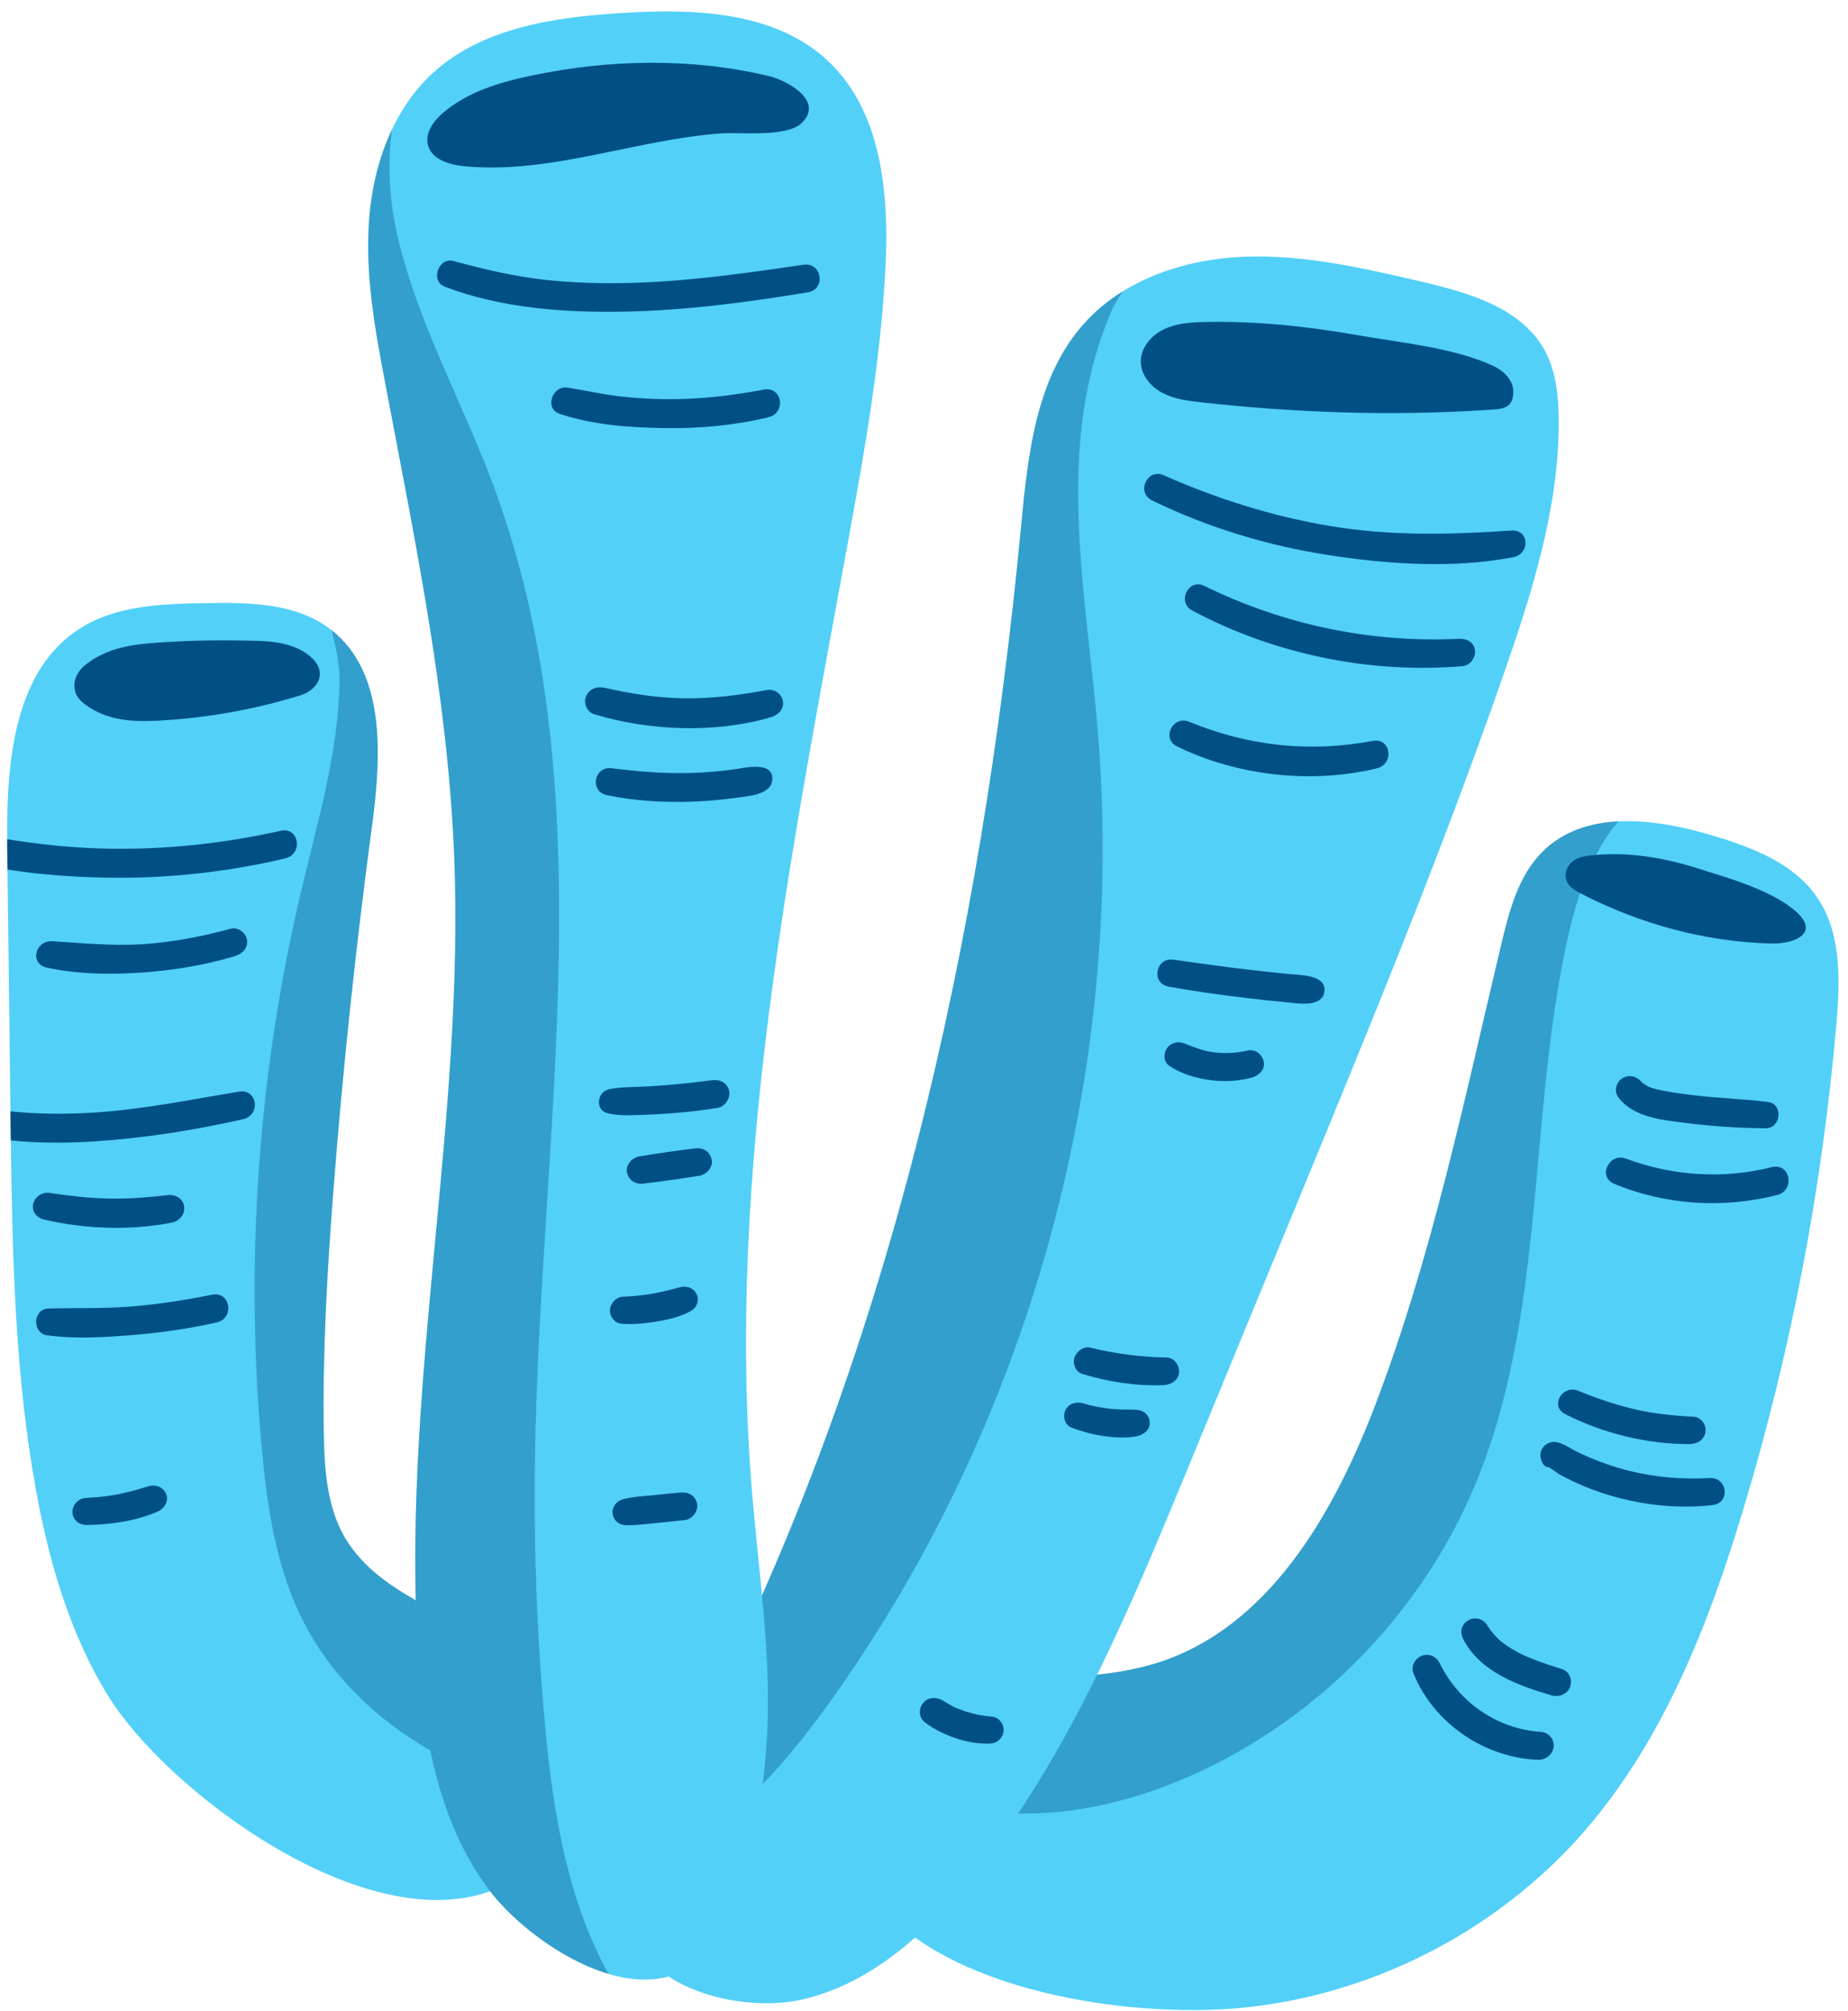 <?xml version="1.0" encoding="UTF-8"?> <svg xmlns="http://www.w3.org/2000/svg" width="159" height="173" viewBox="0 0 159 173" fill="none"><path d="M48.627 154.635C48.546 155.507 48.367 156.36 48.067 157.171C47.534 158.623 46.635 159.927 45.299 160.972C44.328 161.731 43.276 162.298 42.164 162.69C31.119 166.663 14.352 153.996 9.346 145.948C6.005 140.564 4.215 134.346 3.082 128.109C1.292 118.23 1.065 108.159 0.932 98.113C0.918 97.462 0.912 96.808 0.906 96.156C0.906 95.976 0.899 95.79 0.899 95.611C0.82 88.681 0.727 81.745 0.646 74.808C0.634 74.122 0.627 73.444 0.619 72.759C0.619 72.572 0.613 72.385 0.619 72.2C0.565 65.436 1.231 57.635 6.904 54.047C10.039 52.064 13.954 51.944 17.662 51.884C21.355 51.817 25.357 51.85 28.326 54.054C28.392 54.108 28.459 54.154 28.525 54.207C33.233 57.909 32.806 65.131 32.001 71.115C30.59 81.599 29.478 92.123 28.666 102.673C28.139 109.537 27.747 116.413 27.861 123.295C27.915 126.451 28.127 129.759 29.778 132.441C31.243 134.804 33.419 136.329 35.776 137.666C39.358 139.703 43.337 141.301 45.802 144.741C46.128 145.194 46.434 145.673 46.713 146.179C48.094 148.691 48.899 151.78 48.627 154.635Z" fill="#52D0F8"></path><path d="M20.881 55.103C18.459 55.054 16.039 55.111 13.627 55.277C11.466 55.426 9.245 55.687 7.353 57.188C6.823 57.608 6.259 58.379 6.425 59.304C6.534 59.918 6.928 60.309 7.301 60.584C9.272 62.045 11.499 62.101 13.632 61.99C17.736 61.775 21.814 61.052 25.811 59.828C27.434 59.331 28.319 57.705 26.536 56.345C24.859 55.065 22.659 55.139 20.881 55.103Z" fill="#005085"></path><path opacity="0.38" d="M48.626 154.624C39.094 153.126 29.907 147.548 25.78 138.84C23.689 134.413 22.971 129.481 22.525 124.609C21.06 108.606 22.199 92.37 25.893 76.741C27.31 70.743 29.115 64.765 29.215 58.608C29.235 57.277 28.935 55.772 28.522 54.195C33.229 57.897 32.802 65.119 31.997 71.103C30.586 81.587 29.474 92.111 28.663 102.662C28.136 109.525 27.744 116.401 27.857 123.283C27.911 126.439 28.123 129.747 29.774 132.429C33.455 138.388 41.717 139.027 45.797 144.731C47.728 147.428 48.952 151.189 48.626 154.624Z" fill="#005085"></path><path d="M157.996 88.133C156.778 102.219 154.101 116.176 150.028 129.717C147.013 139.755 143.092 149.793 136.183 157.681C128.695 166.215 117.858 171.726 106.548 172.745C97.188 173.591 81.299 171.373 75.056 163.192C71.261 158.233 72.527 153.467 75.867 149.998C78.629 147.135 82.818 145.158 86.737 144.714C91.03 144.222 95.444 144.348 99.564 143.05C109.104 140.041 114.721 130.296 118.296 120.957C123.209 108.116 125.998 94.575 129.18 81.197C129.867 78.321 130.658 75.285 132.774 73.215C134.531 71.497 136.816 70.779 139.264 70.659C142.02 70.526 144.982 71.144 147.626 71.957C150.894 72.955 154.309 74.294 156.272 77.09C158.462 80.205 158.328 84.338 157.996 88.133Z" fill="#52D0F8"></path><path opacity="0.38" d="M139.263 70.648C138.997 70.941 138.75 71.242 138.53 71.561C136.347 74.657 135.322 78.444 134.582 82.112C131.513 97.302 132.872 113.51 126.887 127.803C122.314 138.713 113.5 147.774 102.723 152.633C96.519 155.428 89.509 156.866 82.853 155.461C81.135 155.096 79.41 154.523 78.087 153.372C77.047 152.467 76.343 151.288 75.862 149.99C78.624 147.127 82.813 145.149 86.733 144.705C91.026 144.213 95.439 144.34 99.559 143.041C109.099 140.032 114.716 130.287 118.291 120.948C123.204 108.107 125.993 94.567 129.175 81.188C129.862 78.312 130.653 75.277 132.769 73.206C134.53 71.488 136.812 70.769 139.263 70.648Z" fill="#005085"></path><path d="M134.112 36.145C134.145 43.634 131.836 50.922 129.373 57.999C124.007 73.403 117.791 88.487 111.573 103.565C108.457 111.113 105.349 118.669 102.234 126.224C97.209 138.405 92.082 150.767 83.901 161.104C80.033 165.99 75.195 170.543 69.13 171.981C66.661 172.566 63.319 172.42 60.397 171.408C57.461 170.404 54.953 168.526 54.187 165.644C53.814 164.252 53.94 162.648 54.353 160.978C55.444 156.564 58.58 151.632 60.157 148.57C76.525 116.732 84.44 81.111 87.835 45.478C88.428 39.26 89.08 32.551 93.234 27.877C93.68 27.378 94.153 26.912 94.659 26.479C95.271 25.954 95.924 25.481 96.615 25.054C99.69 23.151 103.412 22.226 107.06 22.085C112.193 21.886 117.264 23.056 122.271 24.222C126.325 25.168 130.844 26.446 132.875 30.087C133.886 31.905 134.098 34.062 134.112 36.145Z" fill="#52D0F8"></path><path d="M103.686 27.699C102.47 27.725 101.217 27.804 100.122 28.334C99.028 28.864 98.12 29.953 98.156 31.168C98.189 32.302 99.032 33.288 100.038 33.811C101.044 34.335 102.199 34.482 103.325 34.607C111.457 35.512 119.722 35.798 127.891 35.267C129.132 35.186 130.168 35.24 130.202 33.766C130.229 32.627 129.292 31.842 128.375 31.426C125.004 29.896 120.421 29.469 116.788 28.83C112.468 28.07 108.08 27.606 103.686 27.699Z" fill="#005085"></path><path d="M136.872 73.586C136.339 73.646 135.791 73.74 135.344 74.07C134.898 74.401 134.587 75.029 134.734 75.614C134.887 76.223 135.446 76.568 135.955 76.832C141.104 79.502 146.76 81.025 152.395 81.163C154.5 81.215 156.874 80.179 154.136 78.094C151.961 76.436 148.649 75.517 146.153 74.725C143.133 73.765 139.99 73.233 136.872 73.586Z" fill="#005085"></path><path opacity="0.38" d="M92.999 37.304C92.167 45.865 93.759 54.451 94.464 63.019C96.867 92.289 88.599 122.31 71.545 146.214C67.078 152.472 61.64 158.588 54.351 160.978C55.443 156.565 58.578 151.633 60.155 148.571C76.523 116.732 84.439 81.112 87.833 45.479C88.426 39.261 89.078 32.552 93.232 27.878C93.678 27.378 94.151 26.913 94.657 26.48C95.269 25.955 95.922 25.482 96.614 25.055C96.222 25.621 95.888 26.173 95.655 26.7C94.198 30.048 93.352 33.669 92.999 37.304Z" fill="#005085"></path><path d="M76.184 23.043C75.785 30.845 74.433 38.561 73.028 46.242C68.069 73.414 62.43 100.899 64.708 128.426C65.26 135.069 66.272 141.706 66.04 148.363C65.847 153.695 64.556 165.264 59.755 168.912C57.639 170.522 55.002 170.588 52.367 169.804C48.193 168.572 44.032 165.21 42.03 162.515C37.557 156.49 36.305 148.688 35.905 141.194C34.706 118.634 39.992 96.129 39.074 73.548C38.515 59.863 35.685 46.383 33.136 32.923C32.256 28.29 31.405 23.597 31.758 18.897C31.957 16.235 32.583 13.546 33.722 11.142C34.594 9.297 35.766 7.621 37.277 6.249C41.563 2.349 47.748 1.477 53.533 1.116C59.749 0.724 66.66 0.969 71.213 5.216C75.872 9.563 76.504 16.673 76.184 23.043Z" fill="#52D0F8"></path><path d="M66.167 6.544C59.487 4.955 52.455 5.093 45.734 6.501C43.013 7.07 40.242 7.894 38.127 9.699C37.307 10.398 36.553 11.425 36.819 12.469C37.137 13.725 38.671 14.181 39.962 14.302C47.371 15.005 54.619 12.02 62.042 11.474C63.66 11.355 67.678 11.832 68.975 10.583C70.96 8.674 67.694 6.907 66.167 6.544Z" fill="#005085"></path><path opacity="0.38" d="M52.367 169.803C48.193 168.57 44.032 165.209 42.03 162.514C37.557 156.489 36.305 148.687 35.905 141.193C34.706 118.633 39.992 96.127 39.074 73.547C38.515 59.861 35.685 46.381 33.136 32.922C32.256 28.289 31.405 23.596 31.758 18.896C31.957 16.234 32.583 13.545 33.722 11.141C33.343 14.122 33.449 17.151 34.262 20.56C35.998 27.829 39.7 34.459 42.337 41.456C52.248 67.796 46.484 97.038 46.032 125.183C45.905 133.099 46.204 141.027 46.943 148.907C47.607 156.057 48.925 163.684 52.367 169.803Z" fill="#005085"></path><path d="M24.557 73.836C19.558 75.027 14.405 75.581 9.267 75.5C6.418 75.454 3.509 75.254 0.646 74.801C0.634 74.115 0.627 73.436 0.619 72.751C0.619 72.564 0.613 72.378 0.619 72.193C3.561 72.672 6.524 72.965 9.539 73.01C14.458 73.077 19.357 72.538 24.156 71.467C25.748 71.108 26.094 73.471 24.557 73.836Z" fill="#005085"></path><path d="M21.254 80.861C21.17 80.25 20.482 79.722 19.857 79.891C17.342 80.576 14.76 81.071 12.155 81.23C9.569 81.385 7.073 81.122 4.501 80.967C3.033 80.878 2.498 82.905 4.045 83.242C6.701 83.817 9.559 83.849 12.259 83.658C14.955 83.466 17.614 83.028 20.203 82.251C20.833 82.062 21.353 81.574 21.254 80.861Z" fill="#005085"></path><path d="M20.922 96.274C16.674 97.239 12.288 97.925 7.941 98.197C5.611 98.343 3.262 98.337 0.932 98.104C0.918 97.452 0.912 96.799 0.905 96.147C0.905 95.967 0.899 95.78 0.899 95.602C3.269 95.848 5.665 95.861 8.062 95.707C12.275 95.442 16.396 94.596 20.556 93.904C22.154 93.638 22.459 95.921 20.922 96.274Z" fill="#005085"></path><path d="M15.843 103.772C15.737 103.081 15.085 102.734 14.439 102.807C12.726 103.002 11.017 103.142 9.291 103.101C7.596 103.062 5.917 102.867 4.242 102.614C3.611 102.519 2.959 102.976 2.847 103.606C2.725 104.288 3.213 104.776 3.829 104.92C7.352 105.736 11.242 105.869 14.798 105.17C15.437 105.044 15.946 104.439 15.843 103.772Z" fill="#005085"></path><path d="M18.232 111.375C15.953 111.838 13.658 112.194 11.339 112.386C8.947 112.585 6.568 112.5 4.175 112.561C2.822 112.596 2.724 114.682 4.074 114.869C6.483 115.201 9.048 115.035 11.464 114.837C13.881 114.641 16.288 114.292 18.654 113.755C20.206 113.404 19.833 111.047 18.232 111.375Z" fill="#005085"></path><path d="M12.412 127.955C12.431 127.95 12.448 127.942 12.467 127.938C12.382 127.958 12.377 127.963 12.412 127.955Z" fill="#005085"></path><path d="M14.278 128.484C13.985 127.854 13.335 127.663 12.706 127.868C12.631 127.892 12.557 127.917 12.484 127.939C12.451 127.951 12.429 127.955 12.412 127.96C12.29 127.992 12.168 128.033 12.048 128.069C11.757 128.158 11.463 128.238 11.168 128.311C10.607 128.45 10.042 128.572 9.469 128.659C8.921 128.741 8.367 128.795 7.813 128.83C7.679 128.838 7.544 128.841 7.41 128.851C6.989 128.882 6.619 129.099 6.402 129.461C6.184 129.827 6.173 130.263 6.393 130.63C6.655 131.07 7.094 131.201 7.581 131.187C9.635 131.124 11.678 130.848 13.585 130.023C14.148 129.779 14.556 129.083 14.278 128.484Z" fill="#005085"></path><path d="M69.129 22.774C64.156 23.502 59.177 24.214 54.144 24.342C51.693 24.403 49.237 24.331 46.799 24.06C44.137 23.764 41.579 23.14 38.998 22.451C37.728 22.113 36.995 24.171 38.27 24.66C43.139 26.526 48.652 26.914 53.819 26.806C59.08 26.697 64.329 26.001 69.514 25.144C71.083 24.884 70.727 22.54 69.129 22.774Z" fill="#005085"></path><path d="M65.71 33.516C62.983 34.032 60.254 34.351 57.475 34.339C56.133 34.332 54.794 34.256 53.462 34.111C51.897 33.938 50.376 33.583 48.824 33.342C47.535 33.143 46.806 35.139 48.144 35.595C50.972 36.558 54.235 36.786 57.204 36.828C60.184 36.873 63.22 36.594 66.119 35.894C67.658 35.523 67.315 33.214 65.71 33.516Z" fill="#005085"></path><path d="M67.362 60.336C67.273 59.69 66.618 59.24 65.981 59.358C63.627 59.793 61.292 60.106 58.893 60.073C56.557 60.043 54.296 59.679 52.023 59.167C51.375 59.021 50.677 59.252 50.419 59.915C50.187 60.514 50.5 61.253 51.133 61.445C55.886 62.879 61.509 63.096 66.3 61.709C66.924 61.527 67.46 61.046 67.362 60.336Z" fill="#005085"></path><path d="M63.126 66.188C61.942 66.353 60.746 66.449 59.55 66.49C57.225 66.569 54.926 66.368 52.622 66.085C51.102 65.899 50.697 68.091 52.23 68.406C54.583 68.89 57.007 69.039 59.406 68.966C60.653 68.928 61.896 68.82 63.131 68.654C64.129 68.52 66.284 68.431 66.439 67.155C66.649 65.405 64.074 66.057 63.126 66.188Z" fill="#005085"></path><path d="M62.735 93.852C62.6 93.143 61.93 92.835 61.275 92.92C59.935 93.094 58.591 93.246 57.245 93.353C56.613 93.404 55.982 93.444 55.351 93.474C54.362 93.521 53.366 93.499 52.396 93.701C51.368 93.917 51.167 95.498 52.278 95.766C53.186 95.984 54.125 95.946 55.054 95.916C55.789 95.892 56.523 95.856 57.257 95.807C58.752 95.706 60.243 95.544 61.722 95.309C62.376 95.204 62.857 94.494 62.735 93.852Z" fill="#005085"></path><path d="M61.234 99.758C61.104 99.081 60.513 98.706 59.845 98.784C58.228 98.975 56.615 99.209 55.01 99.475C54.394 99.576 53.828 100.187 53.945 100.838C54.065 101.507 54.654 101.901 55.318 101.821C56.942 101.624 58.565 101.409 60.179 101.139C60.797 101.036 61.357 100.411 61.234 99.758Z" fill="#005085"></path><path d="M59.974 111.41C59.712 110.776 59.087 110.577 58.46 110.744C57.632 110.966 56.787 111.181 55.939 111.32C55.15 111.451 54.359 111.505 53.56 111.551C52.97 111.584 52.497 112.16 52.48 112.72C52.464 113.286 52.904 113.835 53.492 113.876C54.512 113.947 55.564 113.849 56.572 113.672C57.477 113.512 58.407 113.299 59.232 112.887C59.525 112.742 59.765 112.59 59.916 112.286C60.044 112.035 60.085 111.676 59.974 111.41Z" fill="#005085"></path><path d="M59.977 129.35C59.831 128.646 59.238 128.331 58.564 128.39C57.75 128.461 56.935 128.545 56.12 128.63C55.36 128.709 54.558 128.744 53.813 128.916C53.485 128.992 53.21 129.084 52.984 129.35C52.803 129.563 52.669 129.902 52.705 130.187C52.791 130.87 53.338 131.223 53.988 131.213C54.85 131.199 55.72 131.09 56.578 131.003C57.364 130.924 58.152 130.848 58.936 130.756C59.564 130.682 60.107 129.976 59.977 129.35Z" fill="#005085"></path><path d="M130.024 45.637C124.798 46.001 119.652 46.119 114.462 45.254C109.497 44.425 104.706 42.911 100.106 40.876C98.723 40.265 97.722 42.361 99.119 43.044C103.934 45.398 109.138 46.962 114.432 47.771C119.552 48.552 125.079 48.911 130.198 47.934C131.669 47.652 131.603 45.528 130.024 45.637Z" fill="#005085"></path><path d="M126.904 55.93C126.812 55.215 126.162 54.921 125.523 54.953C117.903 55.315 110.45 53.746 103.602 50.394C102.256 49.734 101.228 51.798 102.582 52.521C109.632 56.28 117.88 57.983 125.842 57.303C126.494 57.248 126.983 56.552 126.904 55.93Z" fill="#005085"></path><path d="M118.101 63.735C112.679 64.76 107.399 64.179 102.298 62.084C100.92 61.517 99.885 63.531 101.277 64.211C106.478 66.75 112.828 67.452 118.459 66.098C119.977 65.734 119.699 63.433 118.101 63.735Z" fill="#005085"></path><path d="M110.908 83.79C109.799 83.679 108.691 83.56 107.583 83.434C105.364 83.179 103.154 82.856 100.94 82.553C99.427 82.344 99.004 84.592 100.547 84.873C102.767 85.278 105.003 85.584 107.242 85.852C108.344 85.985 109.448 86.102 110.554 86.204C111.557 86.297 113.778 86.732 113.953 85.281C114.129 83.845 111.856 83.885 110.908 83.79Z" fill="#005085"></path><path d="M108.735 91.348C108.625 90.736 108.014 90.215 107.362 90.366C106.402 90.587 105.439 90.644 104.46 90.522C104.338 90.506 104.218 90.489 104.096 90.469C104.041 90.459 103.985 90.45 103.928 90.438C103.694 90.38 103.462 90.321 103.231 90.252C102.774 90.114 102.345 89.923 101.9 89.757C101.348 89.551 100.738 89.685 100.393 90.185C100.091 90.623 100.102 91.335 100.581 91.666C101.617 92.384 102.891 92.743 104.128 92.912C105.303 93.074 106.521 93.007 107.669 92.711C108.275 92.556 108.86 92.039 108.735 91.348Z" fill="#005085"></path><path d="M100.371 116.777C98.128 116.736 95.964 116.459 93.783 115.923C93.207 115.78 92.591 116.29 92.438 116.805C92.28 117.338 92.544 118.009 93.114 118.185C95.339 118.873 97.732 119.238 100.065 119.156C100.697 119.134 101.383 118.784 101.442 118.072C101.492 117.452 101.043 116.79 100.371 116.777Z" fill="#005085"></path><path d="M97.659 121.268C97.472 121.268 97.285 121.256 97.099 121.256C96.92 121.256 96.743 121.259 96.564 121.254C96.192 121.245 95.82 121.218 95.45 121.177C94.709 121.094 93.976 120.96 93.266 120.734C92.681 120.547 91.95 120.683 91.671 121.305C91.426 121.849 91.602 122.594 92.214 122.82C93.127 123.157 94.082 123.412 95.047 123.545C95.938 123.666 96.915 123.728 97.799 123.551C98.389 123.434 98.994 122.986 98.918 122.304C98.843 121.623 98.305 121.268 97.659 121.268Z" fill="#005085"></path><path d="M85.334 147.669C84.924 147.636 84.512 147.582 84.107 147.5C84.047 147.486 83.968 147.469 83.941 147.462C83.833 147.437 83.725 147.41 83.618 147.382C83.434 147.333 83.251 147.28 83.071 147.222C82.89 147.162 82.71 147.098 82.534 147.027C82.354 146.956 82.126 146.886 81.962 146.776C81.948 146.768 81.935 146.76 81.924 146.754C81.827 146.703 81.732 146.651 81.639 146.595C81.459 146.493 81.28 146.387 81.103 146.281C80.56 145.956 79.795 145.982 79.394 146.535C79.012 147.064 79.064 147.772 79.599 148.179C80.371 148.766 81.282 149.202 82.197 149.515C83.082 149.818 84.016 149.992 84.951 149.996C85.291 149.998 85.586 149.961 85.869 149.75C86.098 149.577 86.308 149.27 86.343 148.978C86.416 148.354 85.994 147.725 85.334 147.669Z" fill="#005085"></path><path d="M132.579 148.98C128.898 148.755 125.539 146.495 123.873 143.075C123.59 142.494 122.952 142.194 122.328 142.436C121.745 142.66 121.369 143.344 121.613 143.948C123.334 148.22 127.72 151.21 132.307 151.382C132.965 151.408 133.601 150.947 133.677 150.27C133.75 149.614 133.232 149.019 132.579 148.98Z" fill="#005085"></path><path d="M134.4 143.585C133.626 143.343 132.856 143.092 132.1 142.804C131.723 142.662 131.351 142.505 130.986 142.336C130.947 142.317 130.886 142.287 130.853 142.269C130.777 142.231 130.701 142.193 130.627 142.154C130.448 142.06 130.273 141.962 130.1 141.858C129.774 141.662 129.461 141.447 129.165 141.208C129.108 141.162 129.053 141.115 128.998 141.067C128.976 141.047 128.92 140.996 128.882 140.96C128.756 140.835 128.636 140.705 128.517 140.572C128.273 140.298 128.091 139.998 127.881 139.7C127.525 139.194 126.731 139.071 126.233 139.441C125.684 139.848 125.6 140.449 125.91 141.035C127.392 143.845 130.618 144.996 133.484 145.836C134.096 146.017 134.857 145.759 135.086 145.116C135.3 144.515 135.047 143.788 134.4 143.585Z" fill="#005085"></path><path d="M147.087 127.144C144.411 127.297 141.711 127.016 139.142 126.241C137.922 125.872 136.728 125.401 135.588 124.836C134.946 124.518 134.095 123.839 133.335 124.096C132.896 124.243 132.571 124.638 132.529 125.097C132.503 125.377 132.728 126.226 133.153 126.185C133.27 126.174 134.014 126.742 134.188 126.837C134.588 127.057 134.996 127.266 135.411 127.46C135.958 127.718 136.516 127.952 137.084 128.162C138.119 128.547 139.182 128.857 140.26 129.088C142.593 129.588 144.974 129.74 147.345 129.472C148.903 129.297 148.649 127.054 147.087 127.144Z" fill="#005085"></path><path d="M145.699 121.867C143.985 121.786 142.271 121.614 140.599 121.218C138.946 120.827 137.337 120.278 135.77 119.63C134.452 119.084 133.304 120.948 134.665 121.644C137.926 123.308 141.695 124.23 145.358 124.227C146.009 124.227 146.641 123.866 146.741 123.17C146.831 122.547 146.345 121.897 145.699 121.867Z" fill="#005085"></path><path d="M152.442 100.4C148.256 101.455 143.903 101.16 139.862 99.661C138.46 99.14 137.424 101.222 138.875 101.829C143.291 103.677 148.283 103.982 152.915 102.796C154.471 102.396 154.039 99.996 152.442 100.4Z" fill="#005085"></path><path d="M152.111 94.793C150.078 94.544 148.031 94.475 145.997 94.247C145.008 94.136 144.015 94.011 143.039 93.815C142.421 93.692 141.649 93.521 141.203 93.032C140.771 92.558 140.1 92.403 139.543 92.787C139.037 93.136 138.847 93.882 139.235 94.392C140.583 96.167 143.082 96.348 145.122 96.61C147.387 96.901 149.649 97.039 151.932 97.055C153.24 97.066 153.458 94.959 152.111 94.793Z" fill="#005085"></path></svg> 